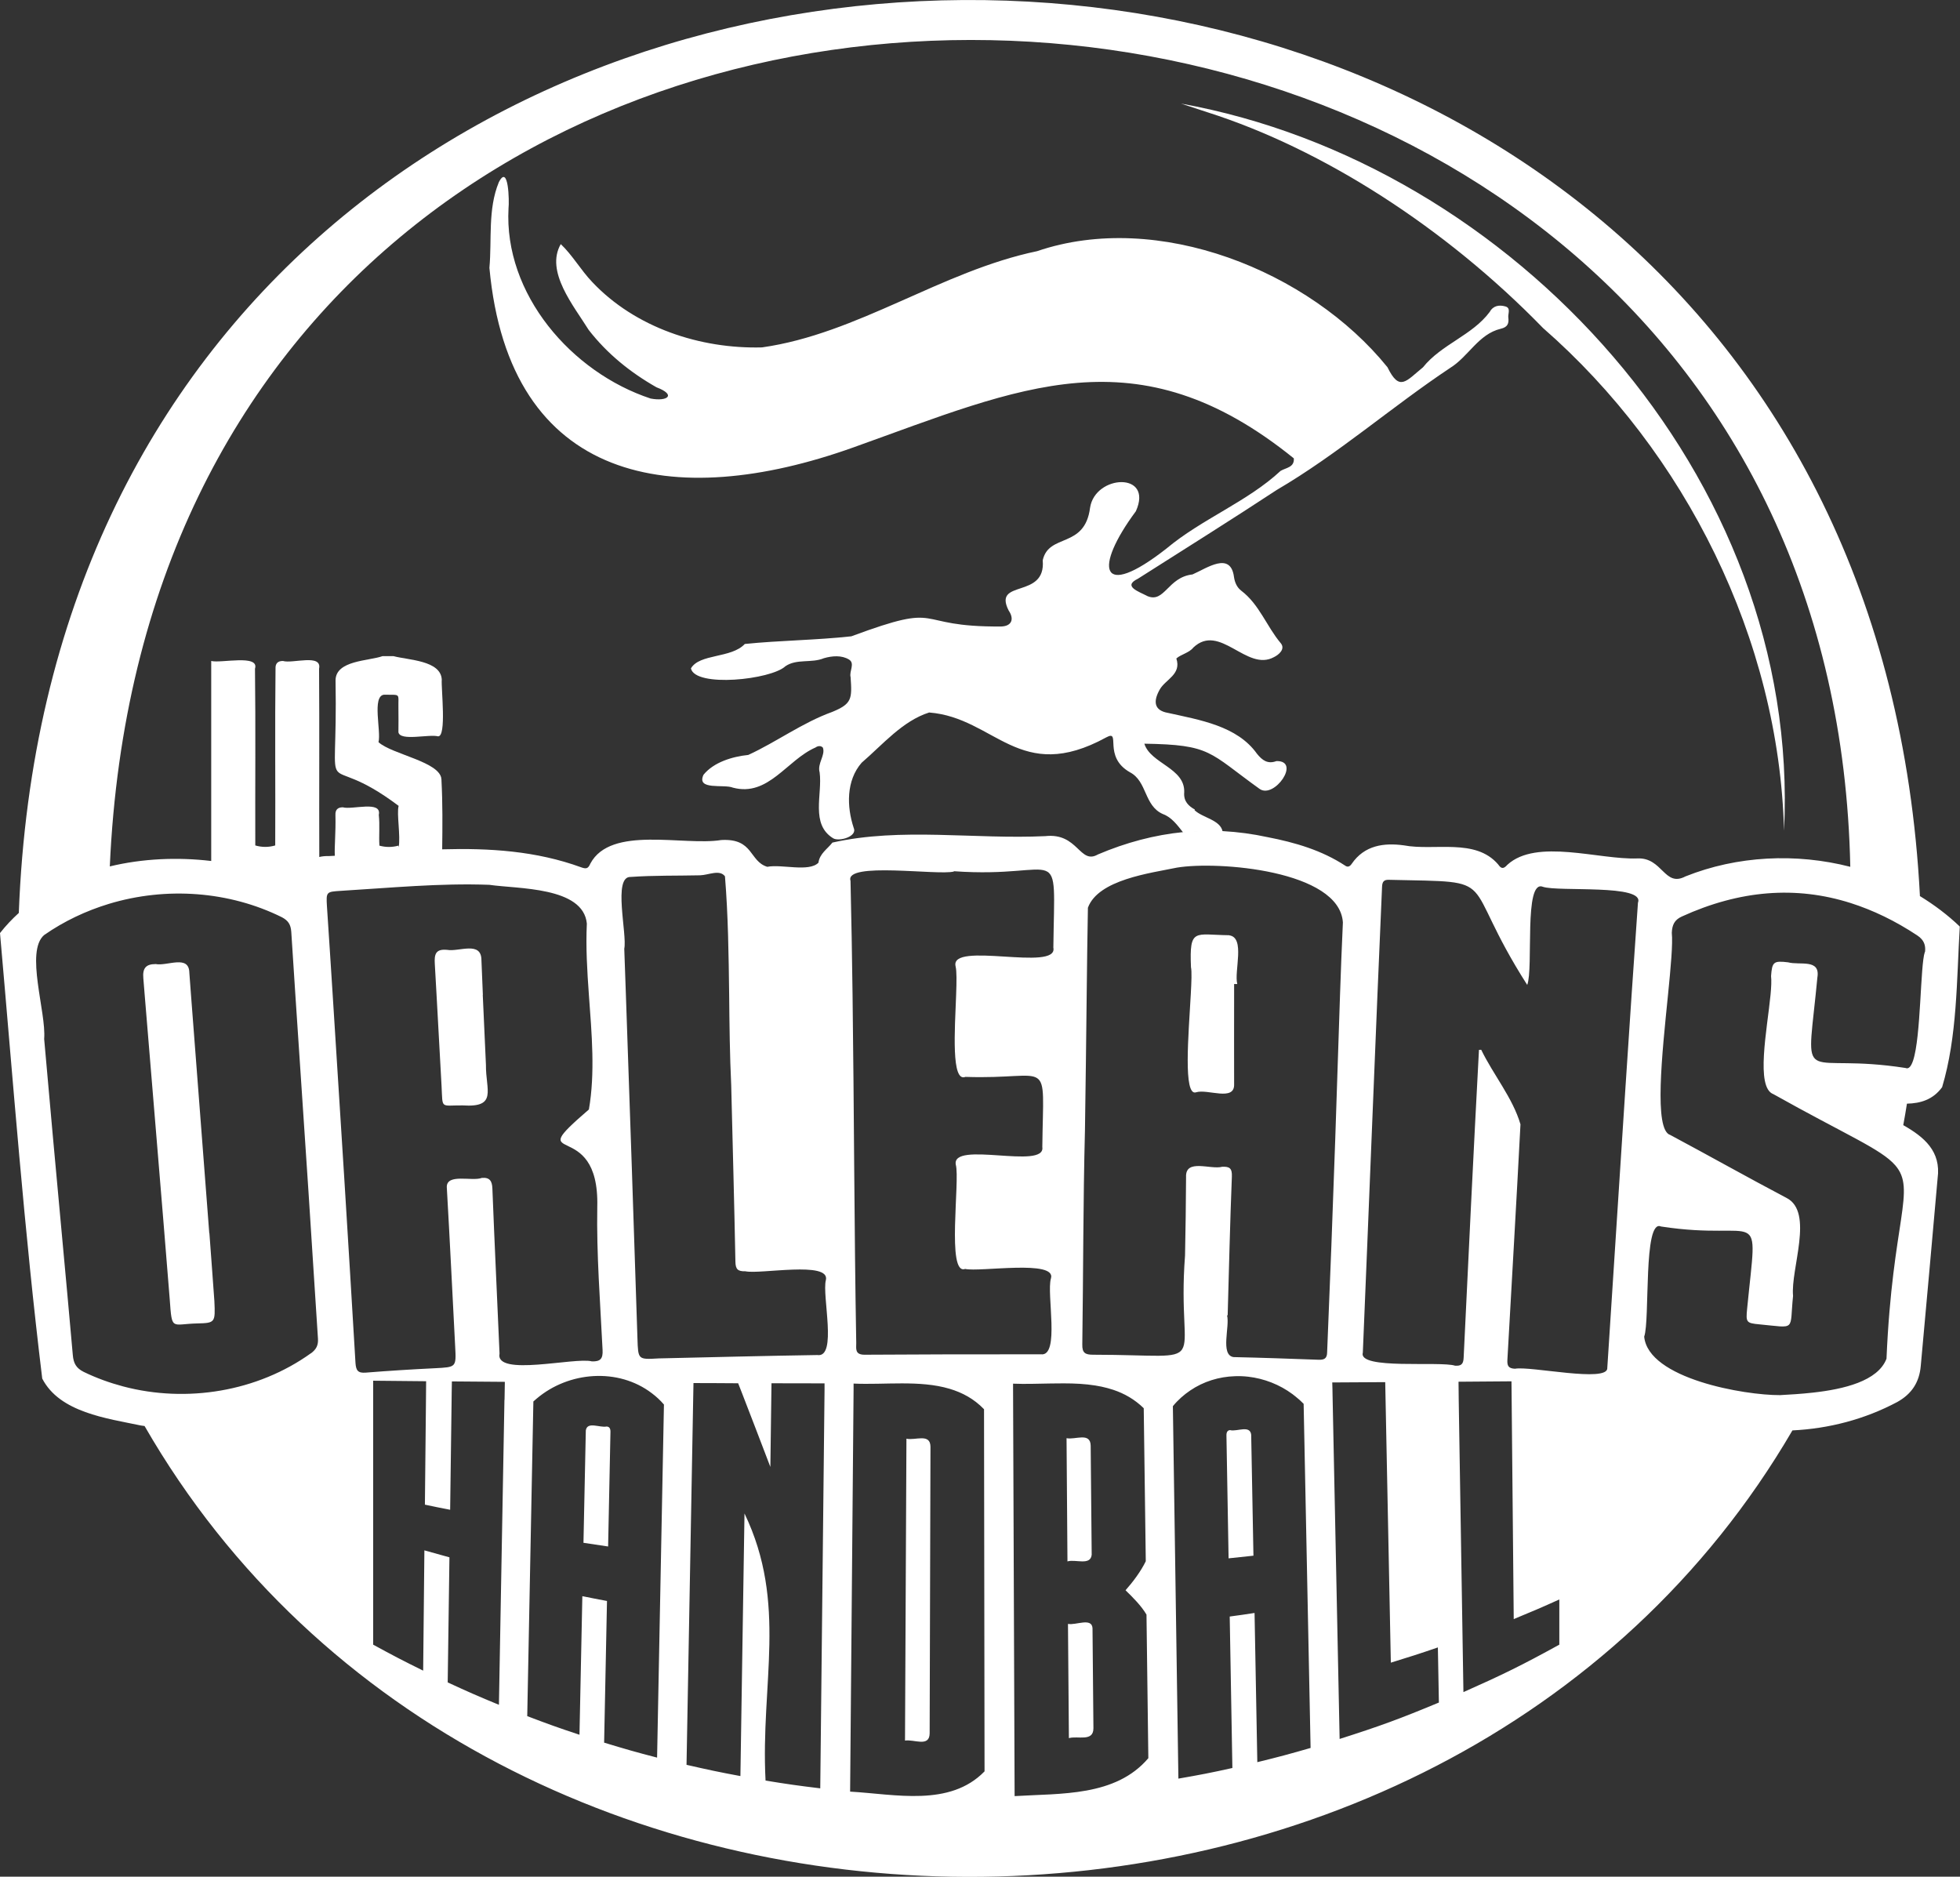 <svg width="141" height="135" viewBox="0 0 141 135" fill="none" xmlns="http://www.w3.org/2000/svg">
<rect x="0" y="0" width="141" height="135" fill="#333333" stroke="none"/>
<g clip-path="url(#clip0_41_549)">
<path d="M65.208 103.485C65.171 110.723 65.142 117.97 65.105 125.209C65.738 125.098 66.856 125.709 66.878 124.701C66.9 117.823 66.915 110.944 66.937 104.073C66.929 103.073 65.833 103.639 65.208 103.492V103.485Z" fill="white"/>
<path d="M43.636 102.616C43.151 102.719 42.246 102.227 42.143 102.896C42.077 106.133 42.04 107.751 41.974 110.981C42.68 111.091 43.033 111.143 43.747 111.246C43.813 107.943 43.85 106.287 43.916 102.984C43.916 102.749 43.828 102.624 43.636 102.616Z" fill="white"/>
<path d="M34.737 71.564C34.7 70.733 34.663 69.902 34.634 69.071C34.634 67.665 33.009 68.482 32.17 68.328C31.332 68.247 31.236 68.644 31.28 69.35C31.324 70.086 31.369 70.829 31.405 71.564C31.53 73.749 31.648 75.942 31.766 78.134C31.854 79.819 31.663 79.502 33.288 79.517C35.811 79.686 34.936 78.413 34.958 76.604C34.884 74.926 34.803 73.249 34.73 71.572L34.737 71.564Z" fill="white"/>
<path d="M15.055 88.713C14.621 82.997 14.173 77.273 13.739 71.557C13.702 71.028 13.658 70.505 13.621 69.976C13.599 68.651 12.025 69.512 11.201 69.35C10.488 69.35 10.245 69.652 10.312 70.38C10.341 70.77 10.378 71.16 10.407 71.55C11.003 78.847 11.628 86.153 12.209 93.45C12.378 95.768 12.312 95.245 14.188 95.201C15.489 95.172 15.489 95.128 15.423 93.605C15.313 92.126 15.195 90.412 15.063 88.698L15.055 88.713Z" fill="white"/>
<path d="M88.435 67.276C85.934 67.246 85.559 66.724 85.677 69.571C85.743 69.88 85.713 70.623 85.662 71.557C85.508 74.36 85.103 78.892 86.044 78.575C86.861 78.311 88.825 79.26 88.781 77.994C88.773 75.853 88.781 73.705 88.781 71.565C88.781 71.307 88.781 71.042 88.781 70.785C88.854 70.785 88.935 70.785 89.008 70.785C88.766 69.88 89.604 67.43 88.427 67.283L88.435 67.276Z" fill="white"/>
<path d="M111.007 23.6C121.23 32.531 127.982 45.971 128.342 59.757C129.615 34.245 108.734 11.741 84.963 7.452C85.162 7.518 86.368 7.908 86.89 8.085C95.165 10.726 103.968 16.361 111.007 23.6Z" fill="white"/>
<path d="M85.956 58.234C85.522 57.992 85.132 57.653 85.191 56.991C85.257 55.24 82.764 54.931 82.323 53.497C87.155 53.571 86.942 54.115 90.612 56.748C91.664 57.499 93.62 54.711 91.825 54.748C91.2 54.983 90.81 54.696 90.428 54.225C89.001 52.209 86.295 51.79 84.029 51.283C83.029 51.113 82.933 50.466 83.441 49.583C83.853 48.87 85.007 48.509 84.625 47.369C84.941 47.075 85.552 46.964 85.846 46.582C87.751 44.779 89.685 48.34 91.641 47.273C91.995 47.104 92.487 46.685 92.134 46.265C91.119 45.059 90.597 43.485 89.303 42.499C88.986 42.256 88.832 41.91 88.773 41.513C88.53 39.63 86.809 40.88 85.787 41.322C84 41.52 83.779 43.418 82.529 42.874C81.948 42.558 80.727 42.182 81.86 41.631C85.191 39.512 88.545 37.416 91.847 35.245C96.268 32.656 100.085 29.287 104.329 26.462C105.638 25.652 106.359 24.034 107.955 23.651C108.469 23.534 108.558 23.262 108.506 22.842C108.469 22.563 108.712 22.151 108.286 22.04C107.859 21.923 107.425 21.974 107.168 22.438C105.91 24.13 103.696 24.762 102.365 26.425C101.144 27.418 100.681 28.198 99.813 26.417C94.194 19.465 83.286 15.11 74.608 18.068C67.724 19.502 61.7 24.019 54.816 24.99C50.373 25.108 45.696 23.57 42.599 20.282C41.79 19.436 41.165 18.333 40.341 17.56C39.209 19.532 41.276 22.003 42.349 23.732C43.673 25.439 45.335 26.785 47.225 27.859C48.682 28.411 48.013 28.897 46.806 28.669C41.121 26.793 36.237 21.165 36.583 14.971C36.642 14.522 36.59 11.734 35.884 13.109C35.083 15.066 35.392 17.222 35.208 19.267C36.642 34.789 48.461 36.805 61.369 32.192C73.438 27.881 81.779 23.843 93.076 32.972C93.127 33.62 92.524 33.642 92.127 33.87C89.729 36.099 86.471 37.32 83.912 39.461C79.079 43.249 78.682 40.858 81.713 36.776C83 33.914 78.778 34.135 78.418 36.525C78.035 39.497 75.446 38.335 75.012 40.307C75.262 43.132 71.394 41.623 72.563 43.919C72.982 44.537 72.776 45.037 72.041 45.066C65.429 45.125 68.15 43.212 61.244 45.773C58.706 46.052 56.103 46.067 53.58 46.324C52.609 47.369 50.322 47.008 49.704 48.083C50.02 49.473 55.47 48.899 56.507 47.921C57.324 47.369 58.376 47.722 59.273 47.347C59.861 47.178 60.545 47.119 61.075 47.443C61.531 47.722 61.075 48.288 61.192 48.715C61.295 50.26 61.303 50.62 59.876 51.209C57.728 51.981 55.838 53.386 53.83 54.306C52.683 54.424 51.344 54.828 50.609 55.733C50.072 56.881 52.087 56.388 52.727 56.66C55.279 57.337 56.596 54.674 58.67 53.769C58.809 53.666 59.045 53.607 59.199 53.784C59.391 54.336 58.78 54.917 58.964 55.564C59.177 57.146 58.28 59.301 59.949 60.309C60.383 60.552 61.707 60.169 61.413 59.551C60.913 58.036 60.861 56.153 61.987 54.865C63.502 53.563 64.921 51.864 66.841 51.253C71.6 51.628 73.328 56.469 79.587 53.041C80.69 52.445 79.293 54.424 81.293 55.557C82.536 56.212 82.293 57.955 83.654 58.558C84.287 58.786 84.706 59.367 85.125 59.897C86.067 59.809 87.008 59.779 87.957 59.831C87.802 58.97 86.53 58.845 85.934 58.279L85.956 58.234Z" fill="white"/>
<path d="M76.829 116.815C76.851 120.103 76.866 121.744 76.895 125.032C77.535 124.848 78.653 125.319 78.66 124.326C78.631 121.442 78.616 120 78.594 117.116C78.535 116.337 77.38 116.932 76.836 116.815H76.829Z" fill="white"/>
<path d="M78.535 111.842C78.506 108.7 78.491 107.133 78.462 103.992C78.44 102.999 77.351 103.588 76.726 103.455C76.755 107.001 76.77 108.774 76.792 112.32C77.373 112.143 78.447 112.651 78.535 111.842Z" fill="white"/>
<path d="M88.508 102.874C88.317 102.874 88.222 103.014 88.229 103.264C88.288 106.795 88.325 108.568 88.383 112.099C89.097 112.025 89.457 111.989 90.171 111.908C90.104 108.428 90.075 106.685 90.009 103.205C89.921 102.491 89.008 102.992 88.508 102.881V102.874Z" fill="white"/>
<path d="M138.117 64.444C133.667 -21.878 4.626 -21.488 1.353 65.672C0.868 66.114 0.412 66.592 0 67.121C0.941 77.759 1.743 88.536 3.038 99.166C4.295 101.609 7.693 102.028 10.135 102.543C10.223 102.558 10.312 102.565 10.4 102.58C35.23 145.719 103.902 145.822 128.945 102.896C131.556 102.771 134.138 102.102 136.477 100.858C137.529 100.277 138.073 99.431 138.176 98.269C138.588 93.767 138.992 89.264 139.389 84.762C139.654 82.813 138.411 81.783 136.918 80.937C137.014 80.422 137.102 79.914 137.183 79.392C136.418 79.407 136.418 79.407 137.183 79.392C138.161 79.37 139.058 79.105 139.713 78.208C140.809 74.551 140.757 70.469 140.985 66.65C140.11 65.812 139.139 65.084 138.102 64.451L138.117 64.444ZM22.373 97.342C18.52 100.108 13.43 100.939 8.863 99.733C7.892 99.475 6.936 99.13 6.024 98.688C5.479 98.416 5.288 98.07 5.237 97.467C4.979 94.525 4.707 91.582 4.435 88.639C4.008 84.005 3.582 79.37 3.177 74.735C3.339 72.823 1.795 68.438 3.177 67.261C4.612 66.261 6.193 65.518 7.84 65.017C11.952 63.774 16.49 64.098 20.292 65.988C20.741 66.231 20.917 66.511 20.954 67.033C21.05 68.541 21.153 70.057 21.248 71.565C21.557 76.273 21.873 80.988 22.19 85.697C22.425 89.228 22.638 92.766 22.874 96.297C22.903 96.768 22.756 97.062 22.373 97.349V97.342ZM36.289 100.697C36.157 108.009 36.024 115.321 35.892 122.634C34.406 122.023 33.67 121.7 32.207 121.023C32.258 117.425 32.281 115.623 32.332 112.026C31.611 111.827 31.251 111.731 30.53 111.525C30.493 114.983 30.479 116.712 30.442 120.177C28.993 119.463 28.272 119.088 26.845 118.308C26.845 112.592 26.845 106.883 26.845 101.167V99.321C28.368 99.336 29.133 99.343 30.655 99.358C30.655 99.976 30.64 100.542 30.64 101.072C30.611 103.58 30.596 105.302 30.567 108.237C31.295 108.392 31.655 108.465 32.383 108.605C32.428 105.449 32.45 103.632 32.486 100.866C32.486 100.395 32.501 99.902 32.508 99.372C34.031 99.387 34.796 99.394 36.318 99.402C36.311 99.836 36.304 100.263 36.296 100.697H36.289ZM35.936 97.364C35.767 93.406 35.575 89.441 35.421 85.483C35.399 84.968 35.237 84.681 34.663 84.733C33.972 84.998 32.148 84.394 32.141 85.38C32.361 89.206 32.545 93.031 32.744 96.856C32.825 98.365 32.825 98.343 31.288 98.423C29.625 98.504 27.963 98.607 26.308 98.74C25.742 98.784 25.61 98.578 25.573 98.041C25.051 89.213 24.499 80.392 23.933 71.565C23.793 69.446 23.668 67.327 23.521 65.209C23.455 64.149 23.477 64.149 24.514 64.083C28.073 63.87 31.633 63.517 35.2 63.649C37.238 63.951 41.959 63.774 42.217 66.437C42.136 68.115 42.239 69.836 42.364 71.565C42.57 74.375 42.82 77.192 42.364 79.811C37.37 84.115 43.144 80.172 42.967 86.822C42.908 90.25 43.18 93.686 43.349 97.114C43.379 97.732 43.202 97.953 42.577 97.93C41.386 97.607 35.597 99.064 35.936 97.364ZM47.284 126.437C45.747 126.04 44.982 125.819 43.46 125.356C43.541 121.28 43.585 119.242 43.666 115.167C42.96 115.035 42.599 114.961 41.893 114.821C41.812 118.808 41.768 120.802 41.687 124.789C40.172 124.289 39.422 124.017 37.929 123.45C38.076 115.903 38.223 108.355 38.37 100.814C38.444 100.748 38.525 100.682 38.598 100.616C40.915 98.644 44.475 98.379 46.887 100.218C47.203 100.454 47.498 100.726 47.763 101.035C47.601 109.502 47.439 117.97 47.27 126.437H47.284ZM59.317 99.961C59.214 109.524 59.111 119.081 59.008 128.644C57.434 128.453 56.64 128.343 55.073 128.085C54.705 121.111 56.676 115.358 53.558 108.87C53.462 115.167 53.359 121.464 53.264 127.761C51.712 127.474 50.932 127.305 49.388 126.952C49.55 118.058 49.712 109.164 49.873 100.27C49.873 100.012 49.881 99.748 49.888 99.49C51.175 99.49 51.815 99.498 53.102 99.505C53.198 99.74 53.279 99.968 53.367 100.182C54.124 102.131 54.58 103.33 55.419 105.523C55.448 103.323 55.47 102.124 55.492 100.086C55.492 99.902 55.492 99.704 55.5 99.505C57.022 99.505 57.787 99.505 59.317 99.512C59.317 99.659 59.317 99.806 59.317 99.954V99.961ZM58.802 97.474C55 97.533 51.197 97.629 47.387 97.717C45.887 97.805 45.909 97.805 45.858 96.297C45.593 88.051 45.313 79.804 45.026 71.557C44.99 70.454 44.953 69.35 44.909 68.247C45.129 67.195 44.07 63.031 45.365 63.083C47.027 62.965 48.697 63.002 50.359 62.965C50.969 62.95 51.771 62.523 52.153 63.038C52.381 65.812 52.418 68.681 52.455 71.557C52.477 73.742 52.499 75.92 52.602 78.061C52.705 82.29 52.823 86.513 52.904 90.743C52.911 91.302 53.073 91.464 53.624 91.449C54.669 91.685 59.736 90.684 59.413 92.082C59.118 93.171 60.258 97.703 58.795 97.474H58.802ZM58.876 62.06C58.192 62.752 56.228 62.148 55.198 62.354C53.882 61.957 54.227 60.294 51.889 60.427C49.16 60.868 43.945 59.353 42.467 62.126C42.305 62.509 42.151 62.509 41.812 62.391C38.569 61.207 35.2 61.001 31.81 61.096C31.832 59.434 31.846 57.771 31.758 56.116L31.773 56.094C31.626 55.983 31.611 55.969 31.758 56.072C31.707 54.799 28.206 54.277 27.228 53.387C27.206 53.924 27.206 53.931 27.228 53.387C27.434 52.614 26.742 50.076 27.625 49.973C28.868 50.003 28.64 49.819 28.662 50.959C28.669 51.533 28.669 52.099 28.662 52.673C28.78 53.335 30.861 52.798 31.508 52.967C32.141 53.026 31.729 49.532 31.78 48.877C31.717 48.843 31.717 48.843 31.78 48.877C31.699 47.501 29.375 47.487 28.309 47.2H27.515C26.529 47.553 24.146 47.494 24.139 48.943C24.315 58.742 22.822 53.563 28.677 57.97C28.522 58.536 28.831 60.14 28.677 60.964C28.677 60.92 28.677 60.883 28.662 60.831C28.206 60.956 27.75 60.956 27.294 60.831C27.265 61.045 27.294 61.052 27.294 60.831C27.25 60.096 27.331 59.353 27.25 58.617C27.485 57.558 25.323 58.271 24.661 58.073C24.288 58.073 24.112 58.259 24.131 58.632C24.161 59.949 24.05 60.876 24.087 61.56C23.94 61.567 23.8 61.575 23.653 61.582C23.396 61.575 23.168 61.597 22.969 61.648C22.954 57.131 22.984 52.614 22.954 48.105C23.183 47.001 21.035 47.759 20.351 47.546C19.978 47.546 19.802 47.732 19.821 48.105C19.77 52.342 19.821 56.579 19.799 60.817C19.321 60.956 18.843 60.956 18.365 60.817C18.35 56.579 18.395 52.342 18.343 48.105C18.681 47.045 15.879 47.73 15.195 47.546V61.935C12.768 61.648 10.253 61.758 7.899 62.325C11.532 -19.333 131.512 -14.522 133.108 62.354C129.218 61.354 124.981 61.552 121.245 63.046C119.73 63.848 119.605 61.67 117.795 61.751C115.059 61.861 110.536 60.287 108.44 62.207C108.138 62.553 107.977 62.472 107.778 62.185C106.138 60.265 103.196 61.229 100.982 60.809C99.57 60.618 98.158 60.795 97.239 62.141C97.114 62.325 96.959 62.406 96.775 62.273C95.084 61.163 93.164 60.603 91.193 60.221C90.112 59.986 89.045 59.846 87.979 59.787C87.03 59.735 86.081 59.765 85.147 59.853C83.058 60.059 81.006 60.603 78.984 61.464C77.66 62.229 77.564 59.883 75.196 60.147C70.129 60.39 64.826 59.5 59.883 60.611C59.523 61.074 58.964 61.398 58.876 62.067V62.06ZM68.746 69.527C68.827 69.843 68.819 70.616 68.783 71.557C68.687 74.095 68.422 77.884 69.452 77.465C75.748 77.685 75.056 75.802 74.983 82.511C75.24 84.181 68.407 82.018 68.761 83.791C69.07 84.939 68.077 91.773 69.43 91.28C70.467 91.523 76.042 90.581 75.601 91.972C75.277 93.061 76.263 97.577 74.894 97.423C70.658 97.416 66.429 97.423 62.193 97.452C61.487 97.452 61.597 97.011 61.597 96.614C61.45 88.264 61.443 79.907 61.332 71.55C61.295 68.821 61.251 66.091 61.185 63.362C60.736 61.964 67.496 62.994 68.621 62.693C68.621 62.685 68.621 62.678 68.621 62.671C76.557 63.237 75.873 60.191 75.777 68.166C76.145 69.939 68.282 67.658 68.746 69.52V69.527ZM61.156 128.872C61.237 119.228 61.325 109.576 61.406 99.931C61.406 99.799 61.406 99.659 61.406 99.527C63.627 99.63 66.164 99.262 68.312 99.902C69.224 100.174 70.07 100.623 70.79 101.373C70.805 110.054 70.813 118.742 70.827 127.423C68.319 129.998 64.399 129.063 61.156 128.88V128.872ZM72.99 129.203C72.953 119.441 72.916 109.686 72.879 99.924C72.879 99.792 72.879 99.667 72.879 99.534C73.754 99.571 74.674 99.534 75.601 99.52C75.909 99.52 76.218 99.512 76.527 99.512C77.3 99.512 78.064 99.549 78.8 99.667C79.094 99.711 79.388 99.777 79.668 99.851C79.808 99.887 79.947 99.931 80.087 99.976C80.881 100.241 81.624 100.66 82.279 101.3C82.338 105.699 82.367 107.906 82.426 112.305C82.08 113.026 81.507 113.791 80.97 114.395C81.507 114.917 82.102 115.513 82.477 116.145C82.529 120.28 82.558 122.347 82.61 126.474C80.256 129.247 76.321 128.997 72.99 129.203ZM90.45 126.761C90.369 122.472 90.332 120.324 90.251 116.028C89.538 116.138 89.178 116.19 88.464 116.285C88.538 120.64 88.582 122.818 88.656 127.18C87.111 127.526 86.331 127.673 84.772 127.945C84.64 119.014 84.507 110.084 84.375 101.153C84.743 100.704 85.162 100.336 85.618 100.027C86.581 99.372 87.699 99.034 88.832 98.997C89.156 98.983 89.479 98.997 89.803 99.034C90.936 99.166 92.046 99.593 92.987 100.292C93.054 100.343 93.127 100.402 93.193 100.454C93.399 100.616 93.598 100.792 93.782 100.984C93.951 109.238 94.113 117.484 94.282 125.738C92.752 126.18 91.987 126.386 90.45 126.761ZM94.841 97.813C92.811 97.739 90.774 97.666 88.736 97.622C87.766 97.467 88.486 95.4 88.273 94.62C88.288 94.62 88.302 94.62 88.317 94.62C88.413 91.288 88.486 87.962 88.619 84.637C88.641 84.041 88.457 83.909 87.927 83.931C87.089 84.159 85.257 83.313 85.324 84.681C85.316 86.557 85.287 88.441 85.25 90.317C84.603 98.754 87.56 97.46 78.638 97.452C78.072 97.452 77.844 97.327 77.859 96.709C77.932 91.582 77.917 86.447 78.05 81.32C78.101 78.068 78.138 74.809 78.175 71.557C78.197 69.468 78.226 67.386 78.263 65.297C79.006 63.274 82.749 62.81 84.662 62.413C87.589 61.92 96.363 62.604 96.606 66.356C96.525 68.092 96.459 69.821 96.4 71.557C96.275 75.03 96.18 78.495 96.055 81.967C95.878 87.065 95.687 92.163 95.473 97.254C95.473 97.739 95.253 97.828 94.841 97.813ZM96.371 125.098C96.202 116.859 96.032 108.627 95.863 100.388C95.863 100.071 95.849 99.762 95.841 99.446C97.364 99.439 98.129 99.431 99.651 99.424C99.658 99.792 99.666 100.16 99.673 100.527C99.798 106.883 99.93 113.247 100.055 119.603C101.416 119.184 102.093 118.97 103.439 118.507C103.468 120.096 103.483 120.89 103.512 122.472C100.688 123.649 99.261 124.171 96.371 125.091V125.098ZM112.176 118.308C109.462 119.802 108.08 120.478 105.277 121.722C105.167 114.733 105.057 107.737 104.939 100.748C104.939 100.52 104.939 100.292 104.932 100.071C104.932 99.843 104.932 99.615 104.924 99.394C106.447 99.38 107.212 99.372 108.734 99.365C108.734 99.623 108.734 99.887 108.742 100.145C108.742 100.402 108.742 100.667 108.749 100.925C108.8 106.104 108.845 111.29 108.896 116.469C110.22 115.925 110.875 115.645 112.176 115.057V118.323V118.308ZM117.832 64.944C117.678 67.151 117.523 69.358 117.376 71.557C116.773 80.503 116.214 89.456 115.626 98.409C115.677 99.483 110.073 98.247 108.984 98.46C108.499 98.438 108.418 98.232 108.44 97.82C108.756 92.17 109.087 86.528 109.381 80.878C108.822 78.973 107.425 77.31 106.557 75.515C106.506 75.515 106.447 75.515 106.395 75.522C105.998 82.909 105.645 90.294 105.292 97.68C105.27 98.129 105.116 98.269 104.674 98.24C103.593 97.894 97.687 98.549 98.04 97.305C98.261 92.075 98.467 86.844 98.68 81.621C98.812 78.266 98.952 74.912 99.092 71.55C99.202 68.968 99.313 66.378 99.423 63.796C99.438 63.421 99.555 63.274 99.93 63.289C108.256 63.48 104.821 62.943 109.867 70.851C110.33 69.63 109.609 63.259 110.985 63.789C112.088 64.171 118.362 63.575 117.832 64.936V64.944ZM138.47 68.482C138.139 69.424 138.198 74.581 137.624 76.295C137.484 76.707 137.308 76.928 137.08 76.825C129.747 75.684 129.894 78.392 130.615 71.565C130.659 71.175 130.696 70.77 130.74 70.314C130.968 68.946 129.468 69.453 128.636 69.225C127.592 69.1 127.482 69.189 127.408 70.211C127.445 70.535 127.423 71.006 127.371 71.557C127.129 74.044 126.276 78.237 127.577 78.708C132.851 81.665 135.322 82.651 136.344 83.828C137.874 85.594 136.138 87.793 135.712 97.739C135.094 99.358 132.615 99.931 130.453 100.174C129.548 100.277 128.695 100.321 128.055 100.358C125.496 100.373 118.568 99.174 118.281 96.15C118.707 94.988 118.2 87.653 119.487 88.227C126.842 89.36 126.452 86.337 125.687 94.135C125.592 95.113 125.614 95.179 126.57 95.267C129.262 95.518 128.725 95.782 128.99 93.222C128.806 91.28 130.512 87.197 128.526 86.175C125.717 84.696 122.951 83.136 120.156 81.643C118.965 81.297 119.568 75.795 119.995 71.557C120.193 69.586 120.348 67.879 120.267 67.107C120.289 66.547 120.451 66.172 120.987 65.93C125.165 64.024 129.21 63.715 133.13 64.959C134.748 65.474 136.352 66.246 137.926 67.29C138.051 67.371 138.154 67.46 138.235 67.555C138.441 67.791 138.529 68.078 138.485 68.475L138.47 68.482Z" fill="white"/>
</g>
<defs>
<clipPath id="clip0_41_549">
<rect width="141" height="135" fill="white"/>
</clipPath>
</defs>
</svg>
